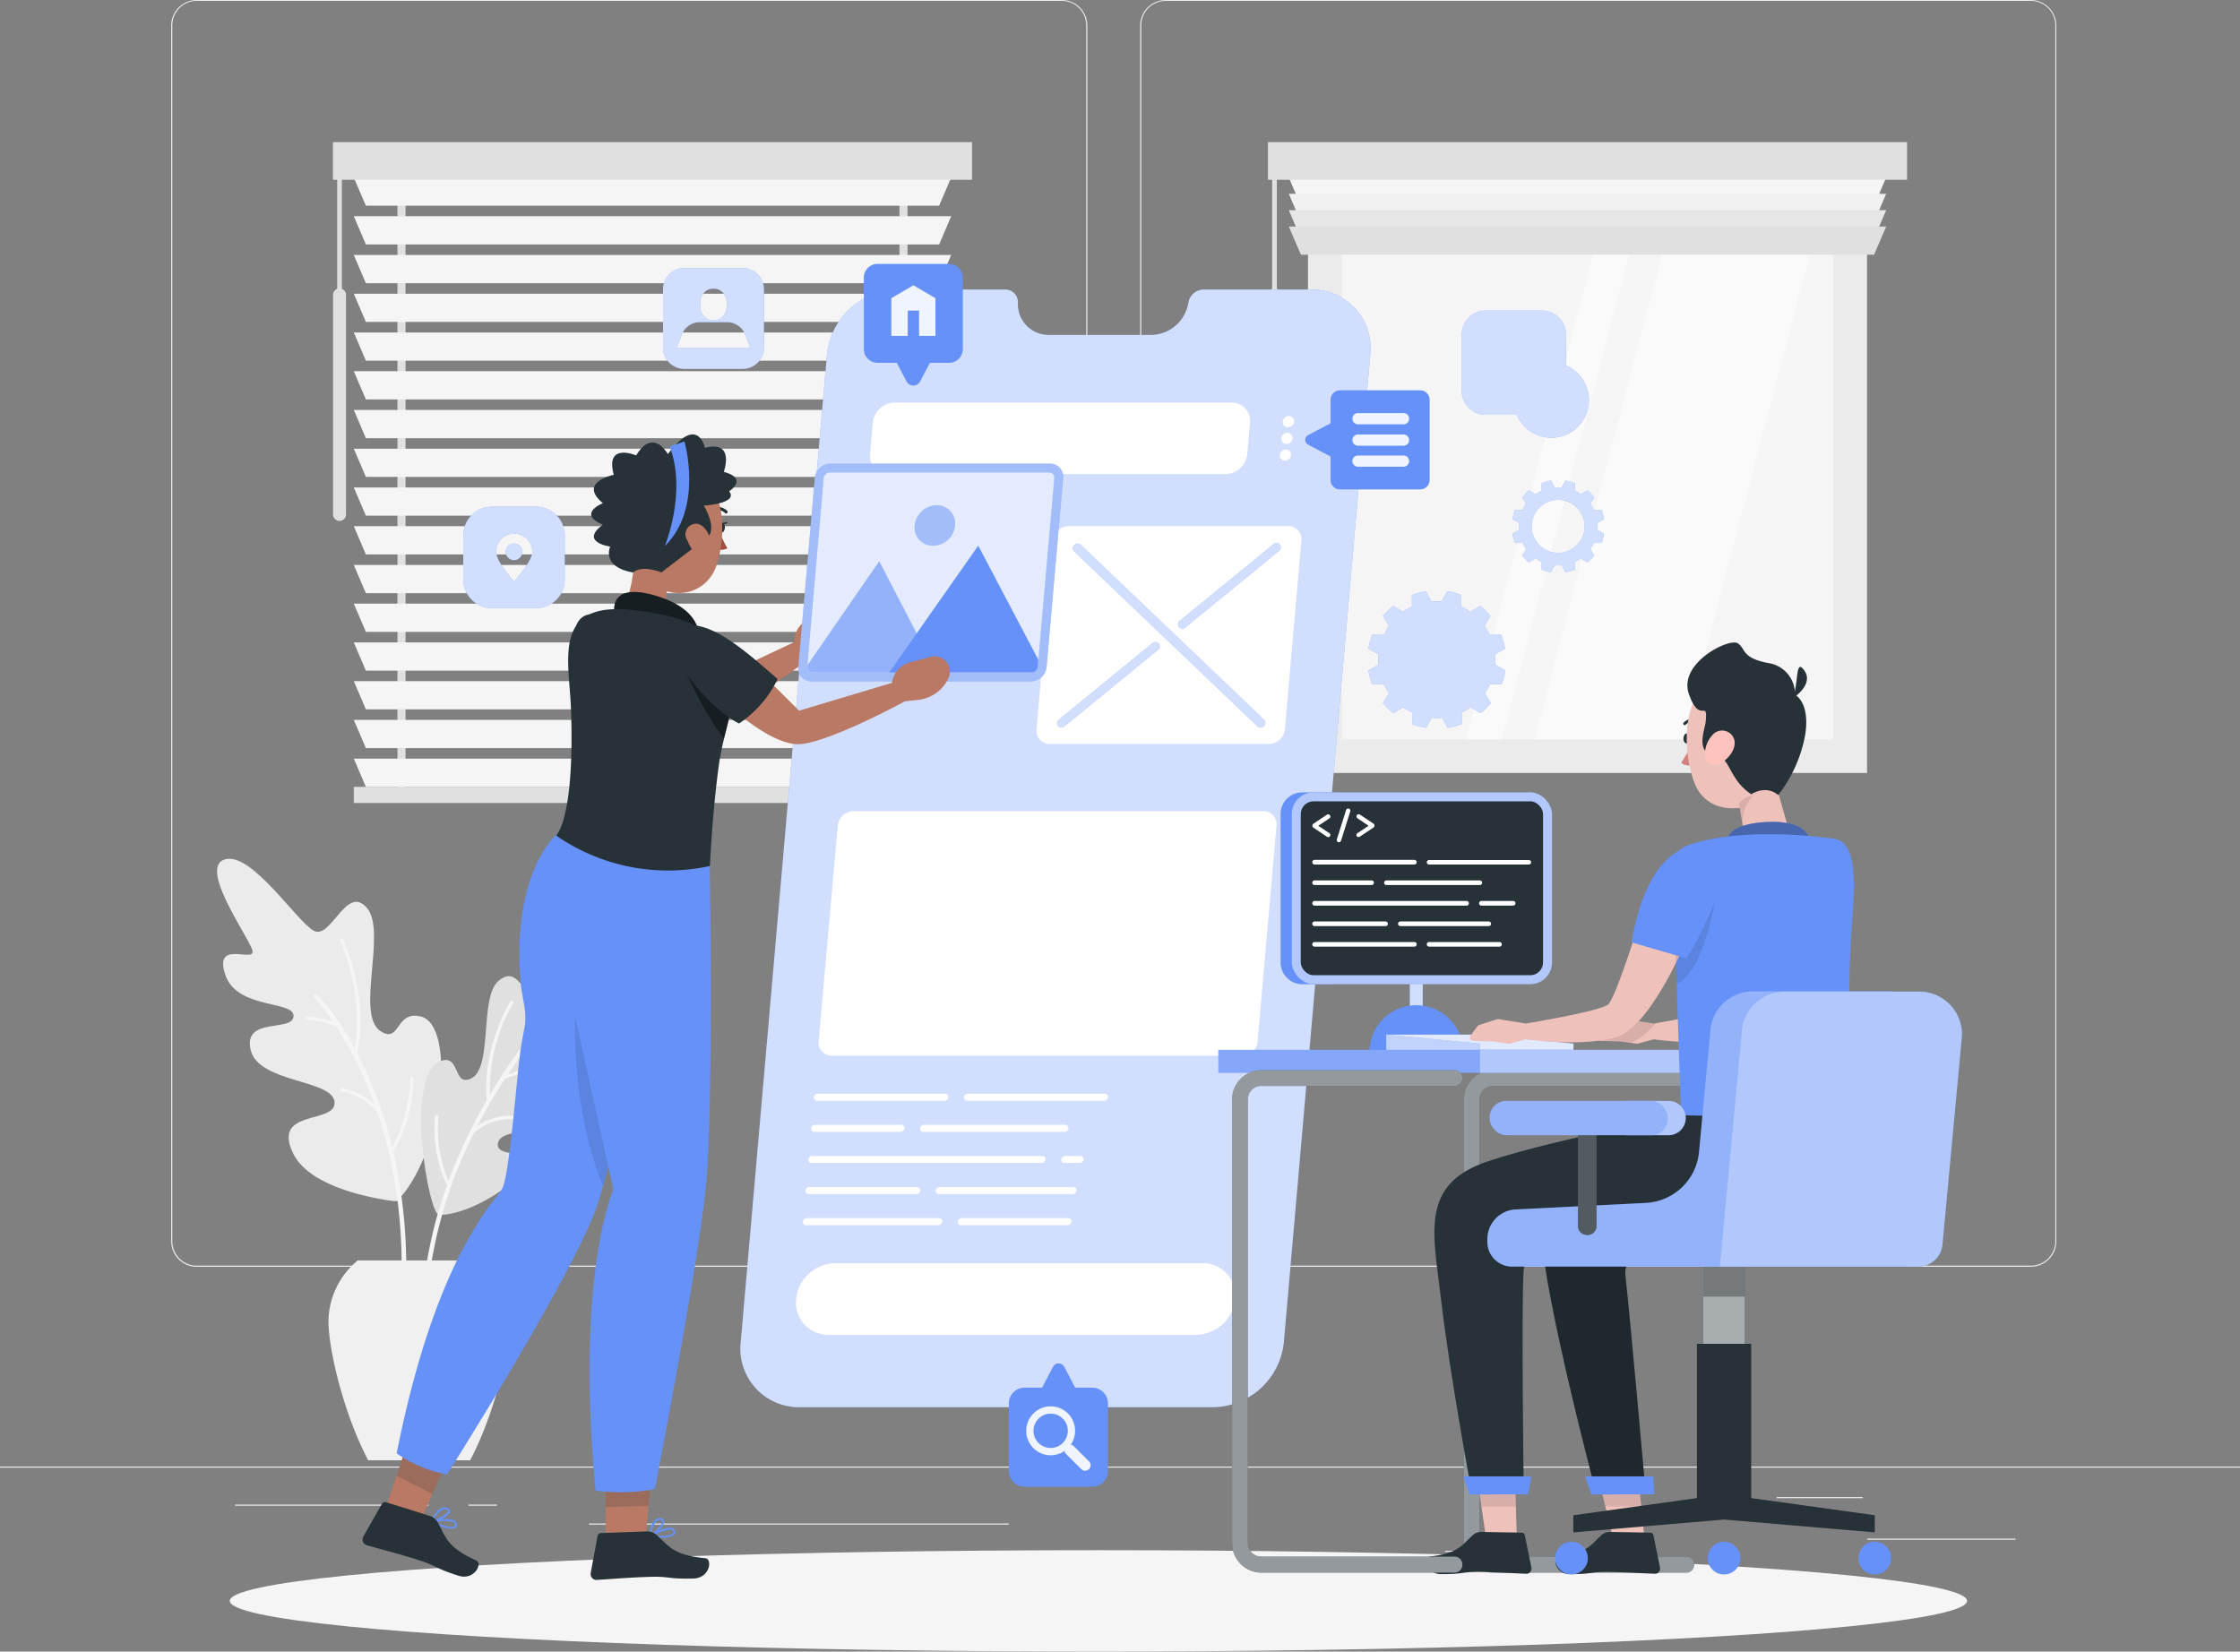 <svg xmlns="http://www.w3.org/2000/svg" width="500" height="368.71" viewBox="0 0 500 368.71">
  <rect x="0" y="0" width="500" height="368.71" fill="#808080" stroke="none"/>
  <g id="App-development2" transform="translate(0 -55)">
    <g id="freepik--background-complete--inject-2">
      <rect id="Rectangle_331" data-name="Rectangle 331" width="33.12" height="0.25" transform="translate(416.78 398.49)" fill="#ebebeb"/>
      <rect id="Rectangle_332" data-name="Rectangle 332" width="8.69" height="0.25" transform="translate(322.53 401.21)" fill="#ebebeb"/>
      <rect id="Rectangle_333" data-name="Rectangle 333" width="19.19" height="0.25" transform="translate(396.59 389.21)" fill="#ebebeb"/>
      <rect id="Rectangle_334" data-name="Rectangle 334" width="43.19" height="0.25" transform="translate(52.46 390.89)" fill="#ebebeb"/>
      <rect id="Rectangle_335" data-name="Rectangle 335" width="6.33" height="0.25" transform="translate(104.56 390.89)" fill="#ebebeb"/>
      <rect id="Rectangle_336" data-name="Rectangle 336" width="93.68" height="0.25" transform="translate(131.47 395.11)" fill="#ebebeb"/>
      <path id="Path_3137" data-name="Path 3137" d="M237,337.8H43.92a5.71,5.71,0,0,1-5.71-5.71V60.66A5.71,5.71,0,0,1,43.92,55H237a5.71,5.71,0,0,1,5.71,5.71V332.09A5.71,5.71,0,0,1,237,337.8ZM43.92,55.2a5.47,5.47,0,0,0-5.46,5.46V332.09a5.47,5.47,0,0,0,5.46,5.46H237a5.47,5.47,0,0,0,5.46-5.46V60.66A5.47,5.47,0,0,0,237,55.2Z" fill="#ebebeb"/>
      <path id="Path_3138" data-name="Path 3138" d="M453.31,337.8H260.21a5.72,5.72,0,0,1-5.71-5.71V60.66A5.72,5.72,0,0,1,260.21,55h193.1A5.71,5.71,0,0,1,459,60.66V332.09A5.71,5.71,0,0,1,453.31,337.8ZM260.21,55.2a5.47,5.47,0,0,0-5.46,5.46V332.09a5.47,5.47,0,0,0,5.46,5.46h193.1a5.47,5.47,0,0,0,5.46-5.46V60.66a5.47,5.47,0,0,0-5.46-5.46Z" fill="#ebebeb"/>
      <rect id="Rectangle_337" data-name="Rectangle 337" width="500" height="0.25" transform="translate(0 382.4)" fill="#ebebeb"/>
      <rect id="Rectangle_338" data-name="Rectangle 338" width="124.79" height="132.89" transform="translate(291.96 94.67)" fill="#ebebeb"/>
      <rect id="Rectangle_339" data-name="Rectangle 339" width="109.79" height="117.89" transform="translate(299.46 102.17)" fill="#f5f5f5"/>
      <path id="Path_3139" data-name="Path 3139" d="M342.55,220.06h33l30.98-117.89h-33Z" fill="#fafafa"/>
      <path id="Path_3140" data-name="Path 3140" d="M358.2,102.17,327.22,220.06h8L366.2,102.17Z" fill="#fafafa"/>
      <path id="Path_3141" data-name="Path 3141" d="M418.32,100.92H290.38l-2.7-6.3H421.02Z" fill="#f5f5f5"/>
      <path id="Path_3142" data-name="Path 3142" d="M418.32,104.57H290.38l-2.7-6.3H421.02Z" fill="#f0f0f0"/>
      <path id="Path_3143" data-name="Path 3143" d="M418.32,108.22H290.38l-2.7-6.3H421.02Z" fill="#e6e6e6"/>
      <path id="Path_3144" data-name="Path 3144" d="M418.32,111.87H290.38l-2.7-6.3H421.02Z" fill="#e0e0e0"/>
      <rect id="Rectangle_340" data-name="Rectangle 340" width="142.65" height="8.4" transform="translate(283.03 86.73)" fill="#e0e0e0"/>
      <path id="Path_3145" data-name="Path 3145" d="M284.49,171.29h0a1.45,1.45,0,0,1-1.45-1.45v-49a1.45,1.45,0,0,1,1.45-1.45h0a1.45,1.45,0,0,1,1.45,1.45v49A1.45,1.45,0,0,1,284.49,171.29Z" fill="#e0e0e0"/>
      <rect id="Rectangle_341" data-name="Rectangle 341" width="1.05" height="29.1" transform="translate(283.96 93.45)" fill="#e0e0e0"/>
      <rect id="Rectangle_342" data-name="Rectangle 342" width="1.8" height="140.37" transform="translate(88.72 92.1)" fill="#e0e0e0"/>
      <rect id="Rectangle_343" data-name="Rectangle 343" width="1.8" height="140.37" transform="translate(200.77 92.1)" fill="#e0e0e0"/>
      <path id="Path_3146" data-name="Path 3146" d="M209.63,100.92H81.67l-2.7-6.3H212.32Z" fill="#f5f5f5"/>
      <path id="Path_3147" data-name="Path 3147" d="M209.63,109.57H81.67l-2.7-6.3H212.32Z" fill="#f5f5f5"/>
      <path id="Path_3148" data-name="Path 3148" d="M209.63,118.22H81.67l-2.7-6.3H212.32Z" fill="#f5f5f5"/>
      <path id="Path_3149" data-name="Path 3149" d="M209.63,126.87H81.67l-2.7-6.3H212.32Z" fill="#f5f5f5"/>
      <path id="Path_3150" data-name="Path 3150" d="M209.63,135.52H81.67l-2.7-6.3H212.32Z" fill="#f5f5f5"/>
      <path id="Path_3151" data-name="Path 3151" d="M209.63,144.17H81.67l-2.7-6.3H212.32Z" fill="#f5f5f5"/>
      <path id="Path_3152" data-name="Path 3152" d="M209.63,152.82H81.67l-2.7-6.3H212.32Z" fill="#f5f5f5"/>
      <path id="Path_3153" data-name="Path 3153" d="M209.63,161.47H81.67l-2.7-6.3H212.32Z" fill="#f5f5f5"/>
      <path id="Path_3154" data-name="Path 3154" d="M209.63,170.12H81.67l-2.7-6.3H212.32Z" fill="#f5f5f5"/>
      <path id="Path_3155" data-name="Path 3155" d="M209.63,178.77H81.67l-2.7-6.3H212.32Z" fill="#f5f5f5"/>
      <path id="Path_3156" data-name="Path 3156" d="M209.63,187.42H81.67l-2.7-6.3H212.32Z" fill="#f5f5f5"/>
      <path id="Path_3157" data-name="Path 3157" d="M209.63,196.06H81.67l-2.7-6.3H212.32Z" fill="#f5f5f5"/>
      <path id="Path_3158" data-name="Path 3158" d="M209.63,204.72H81.67l-2.7-6.31H212.32Z" fill="#f5f5f5"/>
      <path id="Path_3159" data-name="Path 3159" d="M209.63,213.36H81.67l-2.7-6.3H212.32Z" fill="#f5f5f5"/>
      <path id="Path_3160" data-name="Path 3160" d="M209.63,222.01H81.67l-2.7-6.3H212.32Z" fill="#f5f5f5"/>
      <path id="Path_3161" data-name="Path 3161" d="M209.63,230.66H81.67l-2.7-6.3H212.32Z" fill="#f5f5f5"/>
      <rect id="Rectangle_344" data-name="Rectangle 344" width="133.35" height="3.6" transform="translate(78.97 230.66)" fill="#e0e0e0"/>
      <rect id="Rectangle_345" data-name="Rectangle 345" width="142.65" height="8.4" transform="translate(74.32 86.73)" fill="#e0e0e0"/>
      <path id="Path_3162" data-name="Path 3162" d="M75.79,171.29h0a1.45,1.45,0,0,1-1.45-1.45v-49a1.45,1.45,0,0,1,1.45-1.45h0a1.45,1.45,0,0,1,1.45,1.45v49A1.45,1.45,0,0,1,75.79,171.29Z" fill="#e0e0e0"/>
      <rect id="Rectangle_346" data-name="Rectangle 346" width="1.05" height="29.1" transform="translate(75.26 93.45)" fill="#e0e0e0"/>
      <path id="Path_3163" data-name="Path 3163" d="M89.32,322.38c-.12.13.55,1.07-2.19.66-6.75-1-18.5-3.75-21.77-10.69-4.67-9.91,9.81-6.29,9.31-11.36s-17-4.19-18.73-11.62,9.43-3.89,9.58-7.51-12.73-1.38-15.29-9.4,7.18-2.11,6.06-5.45-12-18.41-6.09-20.16S66.12,260.57,70,262.76s7.28-10.44,11.88-5.1-2.7,24,3.16,27.61c4.37,2.7,3.14-4.73,8.9-3.34C101.73,283.81,99.1,311.44,89.32,322.38Z" fill="#ebebeb"/>
      <path id="Path_3164" data-name="Path 3164" d="M68.49,281.9a23.391,23.391,0,0,1,5.83,1.19,45.59,45.59,0,0,0-4.15-5.33.5.5,0,0,1,.71-.7,58.8,58.8,0,0,1,8.31,12.06c2.13-12.79-3.23-24-3.29-24.08a.38.38,0,0,1,.68-.33c.06.12,5.77,12.05,3.18,25.47.69,1.31,1.39,2.72,2.07,4.23a94.8,94.8,0,0,1,5.71,16.72,34.44,34.44,0,0,0,4-15.27.37.37,0,0,1,.38-.36.38.38,0,0,1,.37.39,34.57,34.57,0,0,1-4.47,16.29,116.42,116.42,0,0,1,2.53,34.45.5.5,0,0,1-.53.47h-.06a.49.49,0,0,1-.4-.53c1.23-18-1.45-32.41-5.17-43.35a13.74,13.74,0,0,0-8-4.55.39.39,0,0,1-.31-.43.37.37,0,0,1,.42-.32,14.19,14.19,0,0,1,7.28,3.62,83.6,83.6,0,0,0-8.52-17.33,20.77,20.77,0,0,0-6.63-1.56.38.38,0,0,1-.35-.4.37.37,0,0,1,.41-.35Z" fill="#f5f5f5"/>
      <path id="Path_3165" data-name="Path 3165" d="M98,326.21c5.61.1,15.19-5.11,19-10.17s-6.92-2-5.82-6,14.34-1.05,16.78-6.84-7.1-4.45-6.72-7.41,10.27-2.35,13.44-8.5-5.52-2.7-4.16-5.25,12.27-13.27,7.71-15.5-14.79,8.93-18.21,10.18-4.23-6.47-8.69-2.78-1.12,19.81-6.36,21.94c-3.91,1.59-2.25-5.8-6.75-3.93C90.26,295.22,95.69,326.16,98,326.21Z" fill="#e0e0e0"/>
      <g id="Group_2869" data-name="Group 2869" opacity="0.3">
        <path id="Path_3166" data-name="Path 3166" d="M98,326.21c5.61.1,15.19-5.11,19-10.17s-6.92-2-5.82-6,14.34-1.05,16.78-6.84-7.1-4.45-6.72-7.41,10.27-2.35,13.44-8.5-5.52-2.7-4.16-5.25,12.27-13.27,7.71-15.5-14.79,8.93-18.21,10.18-4.23-6.47-8.69-2.78-1.12,19.81-6.36,21.94c-3.91,1.59-2.25-5.8-6.75-3.93C90.26,295.22,95.69,326.16,98,326.21Z" fill="#e0e0e0"/>
      </g>
      <path id="Path_3167" data-name="Path 3167" d="M99.82,319.48a.38.38,0,0,1-.2-.17,29.47,29.47,0,0,1-2.52-15,.38.38,0,1,1,.75.06,30,30,0,0,0,2.27,14.28,115.292,115.292,0,0,1,8.54-18.06c-1-12,5.18-21.9,5.24-22a.373.373,0,1,1,.63.4,39,39,0,0,0-5.19,20.44,104.789,104.789,0,0,1,14.34-19.17.5.5,0,1,1,.7.71,97.48,97.48,0,0,0-10.95,13.84,29.619,29.619,0,0,1,10.57-1.9.38.38,0,0,1,.36.39.37.37,0,0,1-.37.36h0a28.81,28.81,0,0,0-11.31,2.21,120,120,0,0,0-6.1,10.49,12.67,12.67,0,0,1,10.46-1.84.38.38,0,0,1,.27.46.37.37,0,0,1-.46.26,12.1,12.1,0,0,0-11.06,2.68A101.71,101.71,0,0,0,95,349a.5.5,0,0,1-.5.48h0A.5.5,0,0,1,94,349a98.681,98.681,0,0,1,5.82-29.52Z" fill="#f5f5f5"/>
      <path id="Path_3168" data-name="Path 3168" d="M82.19,381c-5.35-10.06-8.87-24.6-8.87-31a17.8,17.8,0,0,1,6.54-13.61h27.41A17.8,17.8,0,0,1,113.81,350c0,6.38-3.52,20.92-8.87,31Z" fill="#f0f0f0"/>
    </g>
    <g id="freepik--Shadow--inject-2">
      <ellipse id="freepik--path--inject-2" cx="193.89" cy="11.32" rx="193.89" ry="11.32" transform="translate(51.29 401.07)" fill="#f5f5f5"/>
    </g>
    <g id="freepik--Screen--inject-2">
      <path id="Path_3169" data-name="Path 3169" d="M292.65,119.64h-24a3.5,3.5,0,0,0-3.34,2.73l-.16.75a8.5,8.5,0,0,1-8.14,6.65h-22.8a6.85,6.85,0,0,1-7-6.65v-.75a2.8,2.8,0,0,0-2.86-2.73h-24a16.12,16.12,0,0,0-15.75,14.48L165.34,354.66a13.06,13.06,0,0,0,13.21,14.49h92.27a16.13,16.13,0,0,0,15.75-14.49l19.3-220.54a13.06,13.06,0,0,0-13.22-14.48Z" fill="#6591f8"/>
      <path id="Path_3170" data-name="Path 3170" d="M292.65,119.64h-24a3.5,3.5,0,0,0-3.34,2.73l-.16.75a8.5,8.5,0,0,1-8.14,6.65h-22.8a6.85,6.85,0,0,1-7-6.65v-.75a2.8,2.8,0,0,0-2.86-2.73h-24a16.12,16.12,0,0,0-15.75,14.48L165.34,354.66a13.06,13.06,0,0,0,13.21,14.49h92.27a16.13,16.13,0,0,0,15.75-14.49l19.3-220.54a13.06,13.06,0,0,0-13.22-14.48Z" fill="#fff" opacity="0.7"/>
      <path id="Path_3171" data-name="Path 3171" d="M283.3,221.08h-49a2.91,2.91,0,0,1-2.94-3.22l3.69-42.19a3.58,3.58,0,0,1,3.5-3.22h49a2.9,2.9,0,0,1,2.94,3.22l-3.69,42.19A3.59,3.59,0,0,1,283.3,221.08Z" fill="#fff"/>
      <path id="Path_3172" data-name="Path 3172" d="M267,353H185a7.21,7.21,0,0,1-7.3-8h0a8.91,8.91,0,0,1,8.7-8h82a7.21,7.21,0,0,1,7.3,8h0A8.9,8.9,0,0,1,267,353Z" fill="#fff"/>
      <path id="Path_3173" data-name="Path 3173" d="M273.53,160.85H198.3a4,4,0,0,1-4.09-4.49l.61-7a5,5,0,0,1,4.88-4.48h75.23a4.05,4.05,0,0,1,4.1,4.48l-.62,7A5,5,0,0,1,273.53,160.85Z" fill="#fff"/>
      <path id="Path_3174" data-name="Path 3174" d="M288.83,149.12a1.39,1.39,0,0,1-1.36,1.25,1.13,1.13,0,0,1-1.14-1.25,1.38,1.38,0,0,1,1.36-1.24,1.12,1.12,0,0,1,1.14,1.24Z" fill="#fff"/>
      <path id="Path_3175" data-name="Path 3175" d="M288.5,152.86a1.38,1.38,0,0,1-1.35,1.25,1.13,1.13,0,0,1-1.14-1.25,1.38,1.38,0,0,1,1.35-1.25,1.13,1.13,0,0,1,1.14,1.25Z" fill="#fff"/>
      <path id="Path_3176" data-name="Path 3176" d="M288.18,156.59a1.39,1.39,0,0,1-1.36,1.25,1.13,1.13,0,0,1-1.14-1.25,1.39,1.39,0,0,1,1.36-1.25,1.13,1.13,0,0,1,1.14,1.25Z" fill="#fff"/>
      <path id="Path_3177" data-name="Path 3177" d="M277.21,290.68H185.68a2.9,2.9,0,0,1-2.94-3.22L187,239.31a3.58,3.58,0,0,1,3.5-3.22H282a2.9,2.9,0,0,1,2.93,3.22l-4.21,48.15A3.58,3.58,0,0,1,277.21,290.68Z" fill="#fff"/>
      <path id="Path_3178" data-name="Path 3178" d="M210.86,300.74h-28.5a.7.7,0,0,1-.71-.78h0a.87.87,0,0,1,.85-.79H211a.7.7,0,0,1,.71.79h0A.87.87,0,0,1,210.86,300.74Z" fill="#fff"/>
      <path id="Path_3179" data-name="Path 3179" d="M246.48,300.74H215.89a.7.7,0,0,1-.72-.78h0a.87.87,0,0,1,.85-.79h30.6a.7.7,0,0,1,.71.79h0A.87.87,0,0,1,246.48,300.74Z" fill="#fff"/>
      <path id="Path_3180" data-name="Path 3180" d="M201,307.69H181.76a.71.71,0,0,1-.72-.79h0a.88.88,0,0,1,.85-.79h19.28a.72.72,0,0,1,.72.79h0a.88.88,0,0,1-.89.79Z" fill="#fff"/>
      <path id="Path_3181" data-name="Path 3181" d="M237.64,307.69H206.06a.71.71,0,0,1-.72-.79h0a.88.88,0,0,1,.86-.79h31.57a.71.71,0,0,1,.72.79h0a.87.87,0,0,1-.85.79Z" fill="#fff"/>
      <path id="Path_3182" data-name="Path 3182" d="M232.54,314.63H181.15a.7.7,0,0,1-.72-.78h0a.88.88,0,0,1,.86-.79h51.39a.72.72,0,0,1,.72.79h0a.88.88,0,0,1-.86.78Z" fill="#fff"/>
      <path id="Path_3183" data-name="Path 3183" d="M241,314.63h-3.39a.7.7,0,0,1-.72-.78h0a.87.87,0,0,1,.85-.79h3.4a.7.7,0,0,1,.71.79h0a.87.87,0,0,1-.85.78Z" fill="#fff"/>
      <path id="Path_3184" data-name="Path 3184" d="M204.53,321.58h-24a.72.72,0,0,1-.72-.79h0a.88.88,0,0,1,.86-.79h24a.71.71,0,0,1,.72.79h0a.88.88,0,0,1-.86.79Z" fill="#fff"/>
      <path id="Path_3185" data-name="Path 3185" d="M239.44,321.58H209.56a.72.72,0,0,1-.72-.79h0a.88.88,0,0,1,.86-.79h29.87a.71.71,0,0,1,.72.79h0a.88.88,0,0,1-.85.79Z" fill="#fff"/>
      <path id="Path_3186" data-name="Path 3186" d="M209.48,328.52H179.93a.7.7,0,0,1-.71-.79h0a.87.87,0,0,1,.85-.78h29.54a.7.7,0,0,1,.72.78h0A.87.87,0,0,1,209.48,328.52Z" fill="#fff"/>
      <path id="Path_3187" data-name="Path 3187" d="M238.3,328.52H214.5a.7.7,0,0,1-.71-.79h0a.87.87,0,0,1,.85-.78h23.8a.7.7,0,0,1,.72.78h0a.88.88,0,0,1-.86.79Z" fill="#fff"/>
      <path id="Path_3188" data-name="Path 3188" d="M282.14,217.08a1,1,0,0,1-1.42.09l-40.93-39.06a1,1,0,0,1,0-1.41h0a1,1,0,0,1,1.42-.09l40.93,39.06A1,1,0,0,1,282.14,217.08Z" fill="#6591f8"/>
      <path id="Path_3189" data-name="Path 3189" d="M236.17,217.07h0a1,1,0,0,1,.21-1.42l20.88-17.07a1,1,0,0,1,1.4.09h0a1,1,0,0,1-.21,1.41l-20.88,17.08a1,1,0,0,1-1.4-.09Z" fill="#6591f8"/>
      <path id="Path_3190" data-name="Path 3190" d="M263.15,195h0a1,1,0,0,1,.21-1.41l20.92-17.1a1,1,0,0,1,1.4.09h0a1,1,0,0,1-.21,1.41l-20.92,17.1a1,1,0,0,1-1.4-.09Z" fill="#6591f8"/>
      <g id="Group_2870" data-name="Group 2870" opacity="0.7">
        <path id="Path_3191" data-name="Path 3191" d="M282.14,217.08a1,1,0,0,1-1.42.09l-40.93-39.06a1,1,0,0,1,0-1.41h0a1,1,0,0,1,1.42-.09l40.93,39.06A1,1,0,0,1,282.14,217.08Z" fill="#fff"/>
      </g>
      <g id="Group_2871" data-name="Group 2871" opacity="0.7">
        <path id="Path_3192" data-name="Path 3192" d="M236.17,217.07h0a1,1,0,0,1,.21-1.42l20.88-17.07a1,1,0,0,1,1.4.09h0a1,1,0,0,1-.21,1.41l-20.88,17.08a1,1,0,0,1-1.4-.09Z" fill="#fff"/>
      </g>
      <g id="Group_2872" data-name="Group 2872" opacity="0.7">
        <path id="Path_3193" data-name="Path 3193" d="M263.15,195h0a1,1,0,0,1,.21-1.41l20.92-17.1a1,1,0,0,1,1.4.09h0a1,1,0,0,1-.21,1.41l-20.92,17.1a1,1,0,0,1-1.4-.09Z" fill="#fff"/>
      </g>
    </g>
    <g id="freepik--Icons--inject-2">
      <path id="Path_3194" data-name="Path 3194" d="M165.74,114.84h-13A4.76,4.76,0,0,0,148,119.6v13a4.76,4.76,0,0,0,4.76,4.76h13a4.76,4.76,0,0,0,4.76-4.76v-13a4.76,4.76,0,0,0-4.78-4.76Zm-6.47,4.6c1.95,0,3,1.59,3,3.54s-1.05,3.54-3,3.54-3-1.58-3-3.54,1.04-3.54,3-3.54Zm7.81,13.27H151.45a.48.48,0,0,1-.34-.14l1-2.73a4.46,4.46,0,0,1,4.19-2.94h5.91a4.47,4.47,0,0,1,4.2,2.94l1,2.73a.46.46,0,0,1-.33.14Z" fill="#6591f8"/>
      <path id="Path_3195" data-name="Path 3195" d="M165.74,114.84h-13A4.76,4.76,0,0,0,148,119.6v13a4.76,4.76,0,0,0,4.76,4.76h13a4.76,4.76,0,0,0,4.76-4.76v-13a4.76,4.76,0,0,0-4.78-4.76Zm-6.47,4.6c1.95,0,3,1.59,3,3.54s-1.05,3.54-3,3.54-3-1.58-3-3.54,1.04-3.54,3-3.54Zm7.81,13.27H151.45a.48.48,0,0,1-.34-.14l1-2.73a4.46,4.46,0,0,1,4.19-2.94h5.91a4.47,4.47,0,0,1,4.2,2.94l1,2.73a.46.46,0,0,1-.33.14Z" fill="#fff" opacity="0.7"/>
      <path id="Path_3196" data-name="Path 3196" d="M119.66,168.12h-9.84a6.4,6.4,0,0,0-6.41,6.4v9.84a6.41,6.41,0,0,0,6.41,6.41h9.84a6.4,6.4,0,0,0,6.4-6.41v-9.84a6.39,6.39,0,0,0-6.4-6.4Zm-4.92,16.69s-4-4.39-4-6.63a4.045,4.045,0,0,1,8.09,0c-.05,2.24-4.09,6.63-4.09,6.63Z" fill="#6591f8"/>
      <path id="Path_3197" data-name="Path 3197" d="M114.74,176.34a1.85,1.85,0,1,0,1.84,1.84A1.85,1.85,0,0,0,114.74,176.34Z" fill="#6591f8"/>
      <g id="Group_2873" data-name="Group 2873" opacity="0.7">
        <path id="Path_3198" data-name="Path 3198" d="M119.66,168.12h-9.84a6.4,6.4,0,0,0-6.41,6.4v9.84a6.41,6.41,0,0,0,6.41,6.41h9.84a6.4,6.4,0,0,0,6.4-6.41v-9.84a6.39,6.39,0,0,0-6.4-6.4Zm-4.92,16.69s-4-4.39-4-6.63a4.045,4.045,0,0,1,8.09,0c-.05,2.24-4.09,6.63-4.09,6.63Z" fill="#fff"/>
        <path id="Path_3199" data-name="Path 3199" d="M114.74,176.34a1.85,1.85,0,1,0,1.84,1.84A1.85,1.85,0,0,0,114.74,176.34Z" fill="#fff"/>
      </g>
      <path id="Path_3200" data-name="Path 3200" d="M335.7,140.23l6.59-4.26-6.59-4.27Z" fill="#6591f8"/>
      <path id="Path_3201" data-name="Path 3201" d="M344.19,124.34H331.63a5.35,5.35,0,0,0-5.35,5.35v12.56a5.36,5.36,0,0,0,5.35,5.35h12.56a5.35,5.35,0,0,0,5.35-5.35V129.69a5.34,5.34,0,0,0-5.35-5.35Zm-6.28,20a8.381,8.381,0,1,0,0-.01Z" fill="#6591f8"/>
      <g id="Group_2874" data-name="Group 2874" opacity="0.7">
        <path id="Path_3202" data-name="Path 3202" d="M335.7,140.23l6.59-4.26-6.59-4.27Z" fill="#fff"/>
        <path id="Path_3203" data-name="Path 3203" d="M344.19,124.34H331.63a5.35,5.35,0,0,0-5.35,5.35v12.56a5.36,5.36,0,0,0,5.35,5.35h12.56a5.35,5.35,0,0,0,5.35-5.35V129.69a5.34,5.34,0,0,0-5.35-5.35Zm-6.28,20a8.381,8.381,0,1,0,0-.01Z" fill="#fff"/>
      </g>
    </g>
    <g id="freepik--Gears--inject-2">
      <path id="Path_3204" data-name="Path 3204" d="M356.52,172.51v-.77l1.51-.84a9.918,9.918,0,0,0-.56-2.09h-1.72a8.523,8.523,0,0,0-.78-1.34l.89-1.47a10.611,10.611,0,0,0-1.53-1.54l-1.48.89a8.841,8.841,0,0,0-1.33-.77v-1.73a10.891,10.891,0,0,0-2.09-.56l-.84,1.51h-1.54l-.84-1.51a11.29,11.29,0,0,0-2.09.56v1.73a8.368,8.368,0,0,0-1.33.77l-1.48-.89a10.19,10.19,0,0,0-1.54,1.54l.89,1.47a9.322,9.322,0,0,0-.77,1.34h-1.72a10.582,10.582,0,0,0-.57,2.09l1.51.84v1.54l-1.51.84a10.4,10.4,0,0,0,.57,2.09h1.72a9.321,9.321,0,0,0,.77,1.34l-.89,1.48a10.608,10.608,0,0,0,1.54,1.53l1.48-.89a7.671,7.671,0,0,0,1.33.77v1.73a10.558,10.558,0,0,0,2.09.56l.84-1.51h1.54l.84,1.51a10.2,10.2,0,0,0,2.09-.56v-1.73a8.057,8.057,0,0,0,1.33-.77l1.48.89a11.061,11.061,0,0,0,1.53-1.53l-.89-1.48a8.523,8.523,0,0,0,.78-1.34h1.72a9.763,9.763,0,0,0,.56-2.09l-1.51-.84C356.5,173,356.52,172.77,356.52,172.51Zm-8.72,5.92a5.92,5.92,0,1,1,5.92-5.92,5.92,5.92,0,0,1-5.92,5.92Z" fill="#6591f8"/>
      <path id="Path_3205" data-name="Path 3205" d="M356.52,172.51v-.77l1.51-.84a9.918,9.918,0,0,0-.56-2.09h-1.72a8.523,8.523,0,0,0-.78-1.34l.89-1.47a10.611,10.611,0,0,0-1.53-1.54l-1.48.89a8.841,8.841,0,0,0-1.33-.77v-1.73a10.891,10.891,0,0,0-2.09-.56l-.84,1.51h-1.54l-.84-1.51a11.29,11.29,0,0,0-2.09.56v1.73a8.368,8.368,0,0,0-1.33.77l-1.48-.89a10.19,10.19,0,0,0-1.54,1.54l.89,1.47a9.322,9.322,0,0,0-.77,1.34h-1.72a10.582,10.582,0,0,0-.57,2.09l1.51.84v1.54l-1.51.84a10.4,10.4,0,0,0,.57,2.09h1.72a9.321,9.321,0,0,0,.77,1.34l-.89,1.48a10.608,10.608,0,0,0,1.54,1.53l1.48-.89a7.671,7.671,0,0,0,1.33.77v1.73a10.558,10.558,0,0,0,2.09.56l.84-1.51h1.54l.84,1.51a10.2,10.2,0,0,0,2.09-.56v-1.73a8.057,8.057,0,0,0,1.33-.77l1.48.89a11.061,11.061,0,0,0,1.53-1.53l-.89-1.48a8.523,8.523,0,0,0,.78-1.34h1.72a9.763,9.763,0,0,0,.56-2.09l-1.51-.84C356.5,173,356.52,172.77,356.52,172.51Zm-8.72,5.92a5.92,5.92,0,1,1,5.92-5.92,5.92,5.92,0,0,1-5.92,5.92Z" fill="#fff" opacity="0.7"/>
      <path id="Path_3206" data-name="Path 3206" d="M333.73,202.24a8.777,8.777,0,0,0-.05-1.15l2.26-1.25a15.621,15.621,0,0,0-.84-3.14l-2.58.05a12.849,12.849,0,0,0-1.16-2l1.33-2.21a15.488,15.488,0,0,0-2.29-2.29l-2.21,1.32a13.65,13.65,0,0,0-2-1.15v-2.58a15.35,15.35,0,0,0-3.13-.84l-1.25,2.26h-2.3L318.29,187a15.7,15.7,0,0,0-3.13.84v2.58a13.54,13.54,0,0,0-2,1.15L311,190.25a15.558,15.558,0,0,0-2.3,2.29l1.33,2.21a12.8,12.8,0,0,0-1.15,2l-2.58-.05a15,15,0,0,0-.84,3.14l2.26,1.25a11.051,11.051,0,0,0,0,2.3l-2.26,1.26a15.049,15.049,0,0,0,.84,3.13l2.58-.05a12.363,12.363,0,0,0,1.15,2l-1.33,2.21a15.559,15.559,0,0,0,2.3,2.29l2.21-1.32a12.7,12.7,0,0,0,2,1.15v2.58a15.049,15.049,0,0,0,3.13.84l1.26-2.26a11.047,11.047,0,0,0,2.3,0l1.25,2.26a14.731,14.731,0,0,0,3.13-.84v-2.58a12.8,12.8,0,0,0,2-1.15l2.21,1.32a15.489,15.489,0,0,0,2.29-2.29l-1.33-2.21a12.412,12.412,0,0,0,1.16-2l2.58.05a15.7,15.7,0,0,0,.84-3.13l-2.26-1.26A7.372,7.372,0,0,1,333.73,202.24Zm-13,5.14a5.17,5.17,0,1,0-.03,0Z" fill="#6591f8"/>
      <path id="Path_3207" data-name="Path 3207" d="M333.73,202.24a8.777,8.777,0,0,0-.05-1.15l2.26-1.25a15.621,15.621,0,0,0-.84-3.14l-2.58.05a12.849,12.849,0,0,0-1.16-2l1.33-2.21a15.488,15.488,0,0,0-2.29-2.29l-2.21,1.32a13.65,13.65,0,0,0-2-1.15v-2.58a15.35,15.35,0,0,0-3.13-.84l-1.25,2.26h-2.3L318.29,187a15.7,15.7,0,0,0-3.13.84v2.58a13.54,13.54,0,0,0-2,1.15L311,190.25a15.558,15.558,0,0,0-2.3,2.29l1.33,2.21a12.8,12.8,0,0,0-1.15,2l-2.58-.05a15,15,0,0,0-.84,3.14l2.26,1.25a11.051,11.051,0,0,0,0,2.3l-2.26,1.26a15.049,15.049,0,0,0,.84,3.13l2.58-.05a12.363,12.363,0,0,0,1.15,2l-1.33,2.21a15.559,15.559,0,0,0,2.3,2.29l2.21-1.32a12.7,12.7,0,0,0,2,1.15v2.58a15.049,15.049,0,0,0,3.13.84l1.26-2.26a11.047,11.047,0,0,0,2.3,0l1.25,2.26a14.731,14.731,0,0,0,3.13-.84v-2.58a12.8,12.8,0,0,0,2-1.15l2.21,1.32a15.489,15.489,0,0,0,2.29-2.29l-1.33-2.21a12.412,12.412,0,0,0,1.16-2l2.58.05a15.7,15.7,0,0,0,.84-3.13l-2.26-1.26A7.372,7.372,0,0,1,333.73,202.24Zm-13,5.14a5.17,5.17,0,1,0-.03,0Z" fill="#fff" opacity="0.7"/>
    </g>
    <g id="freepik--speech-bubbles--inject-2">
      <path id="Path_3208" data-name="Path 3208" d="M297,144.26v5.24l-5,2.63a1.22,1.22,0,0,0,0,2.15l5,2.63v5.24a2.11,2.11,0,0,0,2.11,2.11H317a2.12,2.12,0,0,0,2.12-2.11V144.26a2.12,2.12,0,0,0-2.12-2.12H299.08a2.11,2.11,0,0,0-2.08,2.12Z" fill="#6591f8"/>
      <g id="Group_2875" data-name="Group 2875" opacity="0.9">
        <path id="Path_3209" data-name="Path 3209" d="M303.12,149.72h10.17a1.25,1.25,0,0,0,0-2.5H303.12a1.25,1.25,0,0,0,0,2.5Z" fill="#fff"/>
        <path id="Path_3210" data-name="Path 3210" d="M313.29,152H303.12a1.25,1.25,0,0,0,0,2.5h10.17a1.25,1.25,0,0,0,0-2.5Z" fill="#fff"/>
        <path id="Path_3211" data-name="Path 3211" d="M313.29,156.69H303.12a1.25,1.25,0,0,0,0,2.5h10.17a1.25,1.25,0,0,0,0-2.5Z" fill="#fff"/>
      </g>
      <path id="Path_3212" data-name="Path 3212" d="M195.9,136h4.27l2.2,4.17a1.7,1.7,0,0,0,3,0l2.2-4.17h4.27a3.08,3.08,0,0,0,3.08-3.09V117a3.08,3.08,0,0,0-3.08-3.08H195.9a3.07,3.07,0,0,0-3.08,3.08v16A3.08,3.08,0,0,0,195.9,136Z" fill="#6591f8"/>
      <path id="Path_3213" data-name="Path 3213" d="M203.88,118.69l-4.92,2.88v8.42h3.66v-5.65h2.53v5.65h3.66v-8.42Z" fill="#fff" opacity="0.9"/>
      <path id="Path_3214" data-name="Path 3214" d="M243.8,364.79H240l-2.45-4.66a1.42,1.42,0,0,0-2.5,0l-2.45,4.66h-3.9a3.51,3.51,0,0,0-3.51,3.51v15.1a3.51,3.51,0,0,0,3.51,3.51h15.1a3.51,3.51,0,0,0,3.51-3.51V368.3a3.51,3.51,0,0,0-3.51-3.51Z" fill="#6591f8"/>
      <path id="Path_3215" data-name="Path 3215" d="M238.39,370.56a5.46,5.46,0,1,0-.77,8.36,1.26,1.26,0,0,0,.33.66l3.4,3.39a1.223,1.223,0,1,0,1.73-1.73l-3.39-3.39a1.23,1.23,0,0,0-.67-.34,5.48,5.48,0,0,0-.63-6.95Zm-1.16,6.57a3.83,3.83,0,1,1,1.124-2.71,3.83,3.83,0,0,1-1.124,2.71Z" fill="#fff" opacity="0.9"/>
    </g>
    <g id="freepik--character-2--inject-2">
      <path id="Path_3216" data-name="Path 3216" d="M405.29,264.23s-8.15,20.2-16.13,22.38-20,.41-20,.41l-3.72,1-3.65-.54h-.13l-4.11-.1a.78.78,0,0,1-.7-1.23l1.47-2a1,1,0,0,1,.49-.35l3.92-1.26a1.081,1.081,0,0,1,.47,0l6,.95s16.65-2.73,18.35-4.27,6.71-17.69,6.71-17.69Z" fill="#eec1bb"/>
      <path id="Path_3217" data-name="Path 3217" d="M369.57,283.36l-.39.06-6-.95a1.08,1.08,0,0,0-.47,0l-3.92,1.26a1,1,0,0,0-.49.35l-1.47,2a.78.78,0,0,0,.7,1.23l4.11.1h.13l2.45.36a15.7,15.7,0,0,0,5.35-4.41Z" opacity="0.1"/>
      <path id="Path_3218" data-name="Path 3218" d="M410.21,244.22c-5.92-1.94-14.25,2.51-17.44,21.15L405.06,269S418.67,247,410.21,244.22Z" fill="#6591f8"/>
      <path id="Path_3219" data-name="Path 3219" d="M375.77,219.86c0,.62.33,1.11.73,1.11s.75-.53.72-1.13-.33-1.1-.73-1.09S375.77,219.25,375.77,219.86Z" fill="#263238"/>
      <path id="Path_3220" data-name="Path 3220" d="M378.19,220.47l-2.91,4.81s1,1.14,3.19.3Z" fill="#d4827d"/>
      <path id="Path_3221" data-name="Path 3221" d="M378.74,216a.31.31,0,0,1-.29.1,2.51,2.51,0,0,0-2.19.69.33.33,0,0,1-.45,0,.34.34,0,0,1,0-.46,3.11,3.11,0,0,1,2.76-.89.32.32,0,0,1,.28.36h0a.38.38,0,0,1-.11.2Z" fill="#263238"/>
      <path id="Path_3222" data-name="Path 3222" d="M399.3,215.5c.45,8.13.82,11.57-2.77,16.19-5.73,4.95-15.49,5.74-18.37-2.09-2.59-7-2.89-19.13,4.63-23.32a11.11,11.11,0,0,1,15.12,4.31,11.29,11.29,0,0,1,1.39,4.91Z" fill="#eec1bb"/>
      <path id="Path_3223" data-name="Path 3223" d="M387.97,233.29l2.06,12.05,10.04-2.32-3.51-12.3Z" fill="#eec1bb"/>
      <path id="Path_3224" data-name="Path 3224" d="M380.74,216.1c.51-5.28-1.31.82-3.75-6.15s9.09-12.63,10.93-11.33.79,3.29,6.89,4.42a6.93,6.93,0,0,1,5.84,7.05s3.51,1.62,2.26,9.16a30.9,30.9,0,0,1-6,13.25s-2.31-2.38-6-.19a11.85,11.85,0,0,1-3.57-3.64c-1.64-2.46-2.15-4.8-4.4-5C378.24,223.24,380.57,217.84,380.74,216.1Z" fill="#263238"/>
      <path id="Path_3225" data-name="Path 3225" d="M400,211s5-3.06,2.78-6.27S401.63,208.27,400,211Z" fill="#263238"/>
      <path id="Path_3226" data-name="Path 3226" d="M382.17,219.17a6.28,6.28,0,0,0-1.59,4.53c.14,2.2,2.3,2.59,4,1.39s3.31-3.54,2.33-5.47a2.83,2.83,0,0,0-4.74-.45Z" fill="#ffc3bd"/>
      <path id="Path_3227" data-name="Path 3227" d="M388.16,234.43l.82,4.78a9,9,0,0,1,2.26-6.53A4.05,4.05,0,0,0,388.16,234.43Z" opacity="0.1"/>
      <rect id="Rectangle_347" data-name="Rectangle 347" width="2.87" height="16.93" transform="translate(314.7 265.51)" fill="#6591f8"/>
      <rect id="Rectangle_348" data-name="Rectangle 348" width="2.87" height="16.93" transform="translate(314.7 265.51)" fill="#fff" opacity="0.7"/>
      <path id="Path_3228" data-name="Path 3228" d="M297.85,231.89H290.7a4.85,4.85,0,0,0-4.85,4.85v33.13a4.85,4.85,0,0,0,4.85,4.85h7.15Z" fill="#6591f8"/>
      <rect id="Rectangle_349" data-name="Rectangle 349" width="58.08" height="42.82" rx="4.85" transform="translate(288.35 231.89)" fill="#6591f8"/>
      <rect id="Rectangle_350" data-name="Rectangle 350" width="58.08" height="42.82" rx="4.85" transform="translate(288.35 231.89)" fill="#fff" opacity="0.5"/>
      <rect id="Rectangle_351" data-name="Rectangle 351" width="54.08" height="38.82" rx="2.85" transform="translate(290.35 233.89)" fill="#263238"/>
      <path id="Path_3229" data-name="Path 3229" d="M305.69,289.54a10.45,10.45,0,0,1,20.89,0Z" fill="#6591f8"/>
      <path id="Path_3230" data-name="Path 3230" d="M330.34,285.98H309.45v3.39h41.78v-1.39Z" fill="#6591f8"/>
      <path id="Path_3231" data-name="Path 3231" d="M330.34,285.98H309.45v3.39h41.78v-1.39Z" fill="#fff" opacity="0.8"/>
      <path id="Path_3232" data-name="Path 3232" d="M330.34,289.37H309.45v-3.39l20.89,2Z" fill="#6591f8"/>
      <path id="Path_3233" data-name="Path 3233" d="M330.34,289.37H309.45v-3.39l20.89,2Z" fill="#fff" opacity="0.6"/>
      <path id="Path_3234" data-name="Path 3234" d="M376.4,406.08H333.31a6.54,6.54,0,0,1-6.55-6.54V300.46a6.54,6.54,0,0,1,6.55-6.54H376.4a1.75,1.75,0,0,1,1.75,1.75h0a1.75,1.75,0,0,1-1.75,1.75H333.31a3,3,0,0,0-3.05,3V399.5a3,3,0,0,0,3.05,3H376.4a1.75,1.75,0,0,1,1.75,1.75h0a1.75,1.75,0,0,1-1.75,1.83Z" fill="#263238"/>
      <g id="Group_2876" data-name="Group 2876" opacity="0.5">
        <path id="Path_3235" data-name="Path 3235" d="M376.4,406.08H333.31a6.54,6.54,0,0,1-6.55-6.54V300.46a6.54,6.54,0,0,1,6.55-6.54H376.4a1.75,1.75,0,0,1,1.75,1.75h0a1.75,1.75,0,0,1-1.75,1.75H333.31a3,3,0,0,0-3.05,3V399.5a3,3,0,0,0,3.05,3H376.4a1.75,1.75,0,0,1,1.75,1.75h0a1.75,1.75,0,0,1-1.75,1.83Z" fill="#fff"/>
      </g>
      <rect id="Rectangle_352" data-name="Rectangle 352" width="61.19" height="5.13" transform="translate(271.95 289.37)" fill="#6591f8"/>
      <rect id="Rectangle_353" data-name="Rectangle 353" width="61.19" height="5.13" transform="translate(271.95 289.37)" fill="#fff" opacity="0.2"/>
      <rect id="Rectangle_354" data-name="Rectangle 354" width="52.19" height="5.13" transform="translate(330.34 289.37)" fill="#6591f8"/>
      <rect id="Rectangle_355" data-name="Rectangle 355" width="52.19" height="5.13" transform="translate(330.34 289.37)" fill="#fff" opacity="0.5"/>
      <path id="Path_3236" data-name="Path 3236" d="M364.23,369.73l2.89,29.22H360.2l-6.93-28.46Z" fill="#eec1bb"/>
      <path id="Path_3237" data-name="Path 3237" d="M359.55,397l8.83.15a.71.71,0,0,1,.68.57l1.48,7.21a1.19,1.19,0,0,1-.91,1.4h-.25c-3.19-.11-6-.33-10-.4-4.67-.08-3.5.5-9,.49-3.31,0-3.85-3.79-2.45-3.95,6.45-.7,7.15-2.63,9.67-4.89A2.86,2.86,0,0,1,359.55,397Z" fill="#263238"/>
      <path id="Path_3238" data-name="Path 3238" d="M366.37,391.32l-2.14-21.59-10.96.76,5.07,20.83Z" opacity="0.1"/>
      <path id="Path_3239" data-name="Path 3239" d="M411.61,302.36l-28.38,1S345,316.73,344,327c-1.1,10.58,11.74,59.19,11.74,59.19h11.41S364,350.52,362.8,339.6s39.79-7.31,46.91-16.62C416.22,314.44,411.61,302.36,411.61,302.36Z" fill="#263238"/>
      <path id="Path_3240" data-name="Path 3240" d="M411.61,302.36l-28.38,1S345,316.73,344,327c-1.1,10.58,11.74,59.19,11.74,59.19h11.41S364,350.52,362.8,339.6s39.79-7.31,46.91-16.62C416.22,314.44,411.61,302.36,411.61,302.36Z" opacity="0.2"/>
      <path id="Path_3241" data-name="Path 3241" d="M369.05,384.59l.25,4.03H355.2l-1.38-4.03Z" fill="#6591f8"/>
      <path id="Path_3242" data-name="Path 3242" d="M337.82,371.12l.76,27.83h-6.8l-4.03-27.83Z" fill="#eec1bb"/>
      <path id="Path_3243" data-name="Path 3243" d="M330.84,397l8.83.15a.71.71,0,0,1,.68.57l1.48,7.21a1.19,1.19,0,0,1-.91,1.4h-.25c-3.19-.11-6-.33-10-.4-4.68-.08-3.5.5-9,.49-3.31,0-3.85-3.79-2.45-3.95,6.45-.7,7.15-2.63,9.67-4.89a2.84,2.84,0,0,1,1.95-.58Z" fill="#263238"/>
      <path id="Path_3244" data-name="Path 3244" d="M338.37,391.3l-.55-20.18H327.75l2.93,20.2C332.87,391.33,335.88,391.31,338.37,391.3Z" opacity="0.1"/>
      <path id="Path_3245" data-name="Path 3245" d="M399.27,304.71s2.36,21.58-19.59,22.59-39.09,3.52-39.59,11.33,0,47.6,0,47.6H328.16s-4.64-25.16-6.45-40.76c-1.76-15.15-5-26.14,10.57-31.27,16.53-5.46,45.91-10.5,45.91-10.5l21.16-1.34Z" fill="#263238"/>
      <path id="Path_3246" data-name="Path 3246" d="M341.85,384.59l-.75,4.03H328l-1.38-4.03Z" fill="#6591f8"/>
      <path id="Path_3247" data-name="Path 3247" d="M404,242.8s0-4.86-9.83-4.3c-10.44.6-8.47,5.26-8.47,5.26Z" fill="#6591f8"/>
      <path id="Path_3248" data-name="Path 3248" d="M404,242.8s0-4.86-9.83-4.3c-10.44.6-8.47,5.26-8.47,5.26Z" opacity="0.3"/>
      <path id="Path_3249" data-name="Path 3249" d="M413.16,264.6c-.66,9.61-.43,38.52-.43,38.52s-21,1.38-37.48.84l-1.91-55.61a4.89,4.89,0,0,1,3.14-4.53c4.66-1.81,15.6-3.86,32.71-1.61C415.09,243,413.94,253.24,413.16,264.6Z" fill="#6591f8"/>
      <path id="Path_3250" data-name="Path 3250" d="M376.71,264.23s-8.16,20.2-16.13,22.38-20,.41-20,.41l-3.72,1-3.64-.54h-.13l-4.12-.1a.78.78,0,0,1-.7-1.23l1.48-2a1,1,0,0,1,.49-.35l3.91-1.26a1.121,1.121,0,0,1,.48,0l6,.95s16.65-2.73,18.34-4.27,6.72-17.69,6.72-17.69Z" fill="#eec1bb"/>
      <path id="Path_3251" data-name="Path 3251" d="M376.5,254.83s-1.27,1.51-2.81,3.69l.55,16.1c6.13-2.71,8.56-18.49,8.56-18.49l-4-2.82Z" opacity="0.1"/>
      <path id="Path_3252" data-name="Path 3252" d="M381.63,244.22c-5.92-1.94-14.26,2.51-17.45,21.15l12.3,3.59S390.09,247,381.63,244.22Z" fill="#6591f8"/>
      <rect id="Rectangle_356" data-name="Rectangle 356" width="9.25" height="27.11" transform="translate(380.21 337.77)" fill="#263238"/>
      <rect id="Rectangle_357" data-name="Rectangle 357" width="9.25" height="27.11" transform="translate(380.21 337.77)" fill="#fff" opacity="0.6"/>
      <path id="Path_3253" data-name="Path 3253" d="M390.89,389.44V355H378.77v34.44l-27.59,3.83v3.83l33.65-2.87,33.65,2.87v-3.83Z" fill="#263238"/>
      <circle id="Ellipse_88" data-name="Ellipse 88" cx="3.65" cy="3.65" r="3.65" transform="translate(347.13 399.19)" fill="#6591f8"/>
      <circle id="Ellipse_89" data-name="Ellipse 89" cx="3.65" cy="3.65" r="3.65" transform="translate(414.83 399.19)" fill="#6591f8"/>
      <circle id="Ellipse_90" data-name="Ellipse 90" cx="3.65" cy="3.65" r="3.65" transform="translate(381.18 399.19)" fill="#6591f8"/>
      <rect id="Rectangle_358" data-name="Rectangle 358" width="9.25" height="6.7" transform="translate(380.21 337.77)" opacity="0.3"/>
      <path id="Path_3254" data-name="Path 3254" d="M421.4,276.32H391.26a9.52,9.52,0,0,0-9.47,8.63l-2.54,27.23a12.55,12.55,0,0,1-11.85,11.36L338.31,325a6.65,6.65,0,0,0-6.31,6.64v.61a5.51,5.51,0,0,0,5.51,5.51H426.1l4.77-51a9.52,9.52,0,0,0-9.47-10.44Z" fill="#6591f8"/>
      <path id="Path_3255" data-name="Path 3255" d="M421.4,276.32H391.26a9.52,9.52,0,0,0-9.47,8.63l-2.54,27.23a12.55,12.55,0,0,1-11.85,11.36L338.31,325a6.65,6.65,0,0,0-6.31,6.64v.61a5.51,5.51,0,0,0,5.51,5.51H426.1l4.77-51a9.52,9.52,0,0,0-9.47-10.44Z" fill="#fff" opacity="0.3"/>
      <path id="Path_3256" data-name="Path 3256" d="M352.22,307h4.15v21.71a2,2,0,0,1-2,2h-.15a2,2,0,0,1-2-2Z" fill="#263238"/>
      <path id="Path_3257" data-name="Path 3257" d="M352.22,307h4.15v21.71a2,2,0,0,1-2,2h-.15a2,2,0,0,1-2-2Z" fill="#fff" opacity="0.2"/>
      <path id="Path_3258" data-name="Path 3258" d="M372.23,300.77H363v7.65h9.25a3.83,3.83,0,1,0,0-7.65Z" fill="#6591f8"/>
      <path id="Path_3259" data-name="Path 3259" d="M372.23,300.77H363v7.65h9.25a3.83,3.83,0,1,0,0-7.65Z" fill="#fff" opacity="0.5"/>
      <rect id="Rectangle_359" data-name="Rectangle 359" width="39.71" height="7.66" rx="3.69" transform="translate(332.52 300.77)" fill="#6591f8"/>
      <rect id="Rectangle_360" data-name="Rectangle 360" width="39.71" height="7.66" rx="3.69" transform="translate(332.52 300.77)" fill="#fff" opacity="0.3"/>
      <path id="Path_3260" data-name="Path 3260" d="M428.18,337.77H383.87L388.81,285a9.52,9.52,0,0,1,9.47-8.63h30.14a9.52,9.52,0,0,1,9.47,10.4l-4.31,46.14A5.43,5.43,0,0,1,428.18,337.77Z" fill="#6591f8"/>
      <path id="Path_3261" data-name="Path 3261" d="M428.18,337.77H383.87L388.81,285a9.52,9.52,0,0,1,9.47-8.63h30.14a9.52,9.52,0,0,1,9.47,10.4l-4.31,46.14A5.43,5.43,0,0,1,428.18,337.77Z" fill="#fff" opacity="0.5"/>
      <path id="Path_3262" data-name="Path 3262" d="M324.67,406.08H281.58a6.54,6.54,0,0,1-6.55-6.54V300.46a6.54,6.54,0,0,1,6.55-6.54h43.09a1.75,1.75,0,0,1,1.75,1.75h0a1.75,1.75,0,0,1-1.75,1.75H281.58a3,3,0,0,0-3.05,3V399.5a3,3,0,0,0,3.05,3h43.09a1.75,1.75,0,0,1,1.75,1.75h0a1.75,1.75,0,0,1-1.75,1.83Z" fill="#263238"/>
      <g id="Group_2877" data-name="Group 2877" opacity="0.5">
        <path id="Path_3263" data-name="Path 3263" d="M324.67,406.08H281.58a6.54,6.54,0,0,1-6.55-6.54V300.46a6.54,6.54,0,0,1,6.55-6.54h43.09a1.75,1.75,0,0,1,1.75,1.75h0a1.75,1.75,0,0,1-1.75,1.75H281.58a3,3,0,0,0-3.05,3V399.5a3,3,0,0,0,3.05,3h43.09a1.75,1.75,0,0,1,1.75,1.75h0a1.75,1.75,0,0,1-1.75,1.83Z" fill="#fff"/>
      </g>
      <path id="Path_3264" data-name="Path 3264" d="M296.19,241.79l-3-2a.54.54,0,0,1,0-.91l3-2a.5.5,0,0,1,.69.14h0a.5.5,0,0,1-.14.68l-2.49,1.65,2.49,1.65a.5.5,0,0,1,.14.68h0A.51.51,0,0,1,296.19,241.79Z" fill="#fff"/>
      <path id="Path_3265" data-name="Path 3265" d="M302.83,241.65h0A.49.49,0,0,1,303,241l2.49-1.65L303,237.67a.49.49,0,0,1-.13-.68h0a.49.49,0,0,1,.68-.14l3,2a.54.54,0,0,1,0,.91l-3,2a.5.5,0,0,1-.72-.11Z" fill="#fff"/>
      <path id="Path_3266" data-name="Path 3266" d="M298.72,243h0a.49.49,0,0,1-.32-.62l2.07-6.54a.48.48,0,0,1,.61-.32h0a.48.48,0,0,1,.32.61l-2.06,6.55a.49.49,0,0,1-.62.32Z" fill="#fff"/>
      <path id="Path_3267" data-name="Path 3267" d="M315.7,248H293.43a.51.51,0,0,1-.51-.52h0a.51.51,0,0,1,.51-.52H315.7a.52.52,0,0,1,.52.52h0A.52.52,0,0,1,315.7,248Z" fill="#fff"/>
      <path id="Path_3268" data-name="Path 3268" d="M341.28,248H319a.52.52,0,0,1-.52-.52h0A.52.52,0,0,1,319,247h22.26a.52.52,0,0,1,.52.52h0a.52.52,0,0,1-.5.48Z" fill="#fff"/>
      <path id="Path_3269" data-name="Path 3269" d="M306.16,252.58H293.43a.51.51,0,0,1-.51-.52h0a.51.51,0,0,1,.51-.51h12.73a.52.52,0,0,1,.52.51h0A.52.52,0,0,1,306.16,252.58Z" fill="#fff"/>
      <path id="Path_3270" data-name="Path 3270" d="M330.32,252.58H309.47a.51.51,0,0,1-.51-.52h0a.51.51,0,0,1,.51-.51h20.85a.51.51,0,0,1,.51.51h0a.51.51,0,0,1-.51.52Z" fill="#fff"/>
      <path id="Path_3271" data-name="Path 3271" d="M327.35,257.17H293.43a.52.52,0,0,1-.51-.52h0a.51.51,0,0,1,.51-.52h33.92a.52.52,0,0,1,.52.52h0a.52.52,0,0,1-.52.52Z" fill="#fff"/>
      <path id="Path_3272" data-name="Path 3272" d="M337.75,257.17h-7.08a.52.52,0,0,1-.52-.52h0a.52.52,0,0,1,.52-.52h7.08a.52.52,0,0,1,.52.52h0a.52.52,0,0,1-.52.52Z" fill="#fff"/>
      <path id="Path_3273" data-name="Path 3273" d="M309.27,261.75H293.43a.51.51,0,0,1-.51-.52h0a.51.51,0,0,1,.51-.52h15.84a.52.52,0,0,1,.52.52h0A.52.52,0,0,1,309.27,261.75Z" fill="#fff"/>
      <path id="Path_3274" data-name="Path 3274" d="M332.3,261.75H312.59a.52.52,0,0,1-.52-.52h0a.52.52,0,0,1,.52-.52H332.3a.52.52,0,0,1,.52.52h0A.52.52,0,0,1,332.3,261.75Z" fill="#fff"/>
      <path id="Path_3275" data-name="Path 3275" d="M315.7,266.33H293.43a.51.51,0,0,1-.51-.52h0a.51.51,0,0,1,.51-.51H315.7a.51.51,0,0,1,.52.51h0A.52.52,0,0,1,315.7,266.33Z" fill="#fff"/>
      <path id="Path_3276" data-name="Path 3276" d="M334.73,266.33H319a.52.52,0,0,1-.52-.52h0a.51.51,0,0,1,.52-.51h15.71a.51.51,0,0,1,.51.51h0a.51.51,0,0,1-.49.52Z" fill="#fff"/>
    </g>
    <g id="freepik--character-1--inject-2">
      <path id="Path_3277" data-name="Path 3277" d="M141.47,176.82c.41,4.71-.61,13.24-4.16,16,5.79,2.09,11.93,5.69,15.85,10.44,3.89-5.66-.53-8.89-.53-8.89-5-1.78-4.47-5.57-3.18-9.06Z" fill="#b97964"/>
      <path id="Path_3278" data-name="Path 3278" d="M160.4,172.76c-.06.59.22,1.1.61,1.14s.74-.42.8-1-.22-1.1-.61-1.14S160.47,172.17,160.4,172.76Z" fill="#263238"/>
      <path id="Path_3279" data-name="Path 3279" d="M161.05,171.77l1.45-.28S161.67,172.56,161.05,171.77Z" fill="#263238"/>
      <path id="Path_3280" data-name="Path 3280" d="M160.6,173.39a16.36,16.36,0,0,0,1.77,4,2.59,2.59,0,0,1-2.16.2Z" fill="#a24e3f"/>
      <path id="Path_3281" data-name="Path 3281" d="M162.08,169.65a.41.41,0,0,0,.24-.13.36.36,0,0,0,0-.49,3.48,3.48,0,0,0-3.09-.83.37.37,0,0,0-.11.49.33.33,0,0,0,.3.16,2.83,2.83,0,0,1,2.44.69A.36.36,0,0,0,162.08,169.65Z" fill="#263238"/>
      <path id="Path_3282" data-name="Path 3282" d="M141,169c-.23,7.31-.48,10.42,2.78,14.5,4.91,6.13,13.8,4.79,16.18-2.33,2.14-6.41,2.16-17.33-4.57-20.87S141.21,161.67,141,169Z" fill="#b97964"/>
      <path id="Path_3283" data-name="Path 3283" d="M141.32,182.81c-7.19-1.23-5.13-5.76-5.13-5.76-7.08-1.43-1.61-4.89-1.61-4.89-5.89-2.54,0-4.82,0-4.82C128.9,162.63,137,161,137,161c-2-7.35,5-4.33,5-4.33,3.8-6.32,7.08-.29,7.08-.29,6.66-9,8.28-1.41,8.28-1.41,6.81-1.79,4.2,5.37,4.2,5.37,5.6,1.5,1.2,4.34,1.2,4.34,2.16,2.73-5.65,3.2-5.65,3.2s3.72,6,0,7.65l-9.46,7.25S143.28,181,141.32,182.81Z" fill="#263238"/>
      <path id="Path_3284" data-name="Path 3284" d="M148.39,176.91s5-12,1.09-22.24l3.3-1.13S157.09,168.43,148.39,176.91Z" fill="#6591f8"/>
      <path id="Path_3285" data-name="Path 3285" d="M153.38,175.59c.82,1.72,1.14,2.47,2.32,3a2.14,2.14,0,0,0,3.14-2.38c-.31-1.72-1.63-4.25-3.46-4.3a2.39,2.39,0,0,0-2,3.68Z" fill="#b97964"/>
      <path id="Path_3286" data-name="Path 3286" d="M148.21,200.57s6.77,5,9.52,7l19.59-9.24h0a5.41,5.41,0,0,1,3.3-5.12l1.4-.58,2.95-1.32a3.42,3.42,0,0,1,3.41.36h0a3.43,3.43,0,0,1,1.27,3.74h0a8.47,8.47,0,0,1-6,5.82l-2.86.75S164,214.7,158,215s-14.79-5.59-14.79-5.59Z" fill="#b97964"/>
      <path id="Path_3287" data-name="Path 3287" d="M131.93,192.14c5.17,0,10.95,3.22,20,9.12a24.85,24.85,0,0,1-7,11.08s-5-1.34-11.64-7.59C125.29,197.18,128.76,192.15,131.93,192.14Z" fill="#263238"/>
      <path id="Path_3288" data-name="Path 3288" d="M230.13,207.12h-49a2.91,2.91,0,0,1-2.94-3.22l3.69-42.18a3.58,3.58,0,0,1,3.5-3.22h49a2.9,2.9,0,0,1,2.93,3.22l-3.69,42.18A3.58,3.58,0,0,1,230.13,207.12Z" fill="#6591f8"/>
      <path id="Path_3289" data-name="Path 3289" d="M230.13,207.12h-49a2.91,2.91,0,0,1-2.94-3.22l3.69-42.18a3.58,3.58,0,0,1,3.5-3.22h49a2.9,2.9,0,0,1,2.93,3.22l-3.69,42.18A3.58,3.58,0,0,1,230.13,207.12Z" fill="#fff" opacity="0.4"/>
      <path id="Path_3290" data-name="Path 3290" d="M230.31,205.12a1.35,1.35,0,0,0,1.32-1.22l3.69-42.18a1.1,1.1,0,0,0-1.11-1.22h-49a1.36,1.36,0,0,0-1.33,1.22L180.2,203.9a1.1,1.1,0,0,0,1.11,1.22Z" fill="#fff" opacity="0.7"/>
      <path id="Path_3291" data-name="Path 3291" d="M196.26,180.32l-16,23.16v.42a1.1,1.1,0,0,0,1.11,1.22h27.76Z" fill="#6591f8"/>
      <path id="Path_3292" data-name="Path 3292" d="M196.26,180.32l-16,23.16v.42a1.1,1.1,0,0,0,1.11,1.22h27.76Z" fill="#fff" opacity="0.3"/>
      <path id="Path_3293" data-name="Path 3293" d="M231.77,202.29l-13.41-25.47-19.86,28.3h31.81a1.35,1.35,0,0,0,1.32-1.22Z" fill="#6591f8"/>
      <path id="Path_3294" data-name="Path 3294" d="M213.18,172.32a5,5,0,0,1-4.89,4.5,4.06,4.06,0,0,1-4.11-4.5,5,5,0,0,1,4.89-4.51,4.06,4.06,0,0,1,4.11,4.51Z" fill="#6591f8"/>
      <path id="Path_3295" data-name="Path 3295" d="M213.18,172.32a5,5,0,0,1-4.89,4.5,4.06,4.06,0,0,1-4.11-4.5,5,5,0,0,1,4.89-4.51,4.06,4.06,0,0,1,4.11,4.51Z" fill="#fff" opacity="0.4"/>
      <path id="Path_3296" data-name="Path 3296" d="M90.9,377.37l-4.98,14.76,7.63,3.12,5.97-13.62Z" fill="#b97964"/>
      <path id="Path_3297" data-name="Path 3297" d="M96.29,394.88a.25.25,0,0,1-.12-.23.21.21,0,0,1,.17-.18c.16,0,3.76-.84,5.1,0a1.14,1.14,0,0,1,.51.69.82.82,0,0,1-.26.91c-.51.36-1.7.21-2.79-.13A16.45,16.45,0,0,1,96.29,394.88Zm.76-.07c1.57.7,3.79,1.37,4.37.93.08-.06.18-.16.1-.47a.57.57,0,0,0-.32-.42,1.461,1.461,0,0,0-.38-.17,10,10,0,0,0-3.77.13Z" fill="#6591f8"/>
      <path id="Path_3298" data-name="Path 3298" d="M96.18,394.83a.22.22,0,0,1,0-.22c0-.1,1-2.4,2.41-3a1.65,1.65,0,0,1,1.27,0c.55.23.64.58.59.82-.12,1.05-2.82,2.3-4,2.44a.1.1,0,0,1-.09,0,.19.19,0,0,1-.18-.04ZM99.57,392a1.16,1.16,0,0,0-.8,0,5.1,5.1,0,0,0-2,2.33c1.29-.31,3.13-1.37,3.26-2,0-.06,0-.22-.34-.36h-.12Z" fill="#6591f8"/>
      <path id="Path_3299" data-name="Path 3299" d="M95.77,393.37l-9.58-3a.81.81,0,0,0-.94.37L81.11,398a1.34,1.34,0,0,0,.49,1.84,1.228,1.228,0,0,0,.26.12c3.47,1,6.6,1.76,10.9,3.1,5.08,1.56,3.6,1.77,9.54,3.7,3.58,1.16,5.5-2.73,4-3.4-6.71-3-6.78-5.36-8.7-8.69a3.22,3.22,0,0,0-1.83-1.3Z" fill="#263238"/>
      <path id="Path_3300" data-name="Path 3300" d="M88.51,384.45l8,4.04,3.01-6.86-8.62-4.26Z" fill="#263238" opacity="0.2"/>
      <path id="Path_3301" data-name="Path 3301" d="M124.72,240.85s-10.75,8.21-8.45,33.93c.22,2.38,1,4.87,1,7.59,0,1.81-.5,3.08-1.09,7.15-.86,5.92-2.44,28-4.11,30.87s-2.35,2.36-7,10.28c-5,8.52-11.5,23.46-16.53,48.78a28.2,28.2,0,0,0,11.24,4.71s27.47-43.32,33.31-59.45c5.23-14.43,11.46-60.48,11.46-60.48l.5-20Z" fill="#6591f8"/>
      <path id="Path_3302" data-name="Path 3302" d="M136.48,274.78H128.7s-2.56,24.48,5.9,44.9c.88-3.28,1.77-7.21,2.64-11.46l3.37-21.56c-.48-3.64-.85-6.42-.91-6.6C139.53,279.49,136.48,274.78,136.48,274.78Z" opacity="0.1"/>
      <path id="Path_3303" data-name="Path 3303" d="M135.2,383.31l.05,15.69,8.85-.59,1.36-15.1Z" fill="#b97964"/>
      <path id="Path_3304" data-name="Path 3304" d="M145.12,398.14a.217.217,0,0,1-.08-.4c.14-.08,3.27-2,4.82-1.66a1.17,1.17,0,0,1,.71.48.84.84,0,0,1,.05.95,4,4,0,0,1-2.68.79A15.646,15.646,0,0,1,145.12,398.14Zm.7-.31c1.71.15,4,.05,4.43-.56.06-.08.11-.21-.06-.48a.6.6,0,0,0-.44-.29,1.39,1.39,0,0,0-.41,0,9.7,9.7,0,0,0-3.52,1.33Z" fill="#6591f8"/>
      <path id="Path_3305" data-name="Path 3305" d="M145,398.14a.24.24,0,0,1-.11-.2c0-.11.17-2.6,1.3-3.6a1.61,1.61,0,0,1,1.2-.42c.6,0,.8.34.83.59.23,1-1.9,3.09-3,3.62a.14.14,0,0,1-.09,0,.19.19,0,0,1-.13.01Zm2.26-3.8a1.12,1.12,0,0,0-.74.3,5.08,5.08,0,0,0-1.12,2.86c1.11-.71,2.5-2.32,2.42-2.94,0-.06-.05-.22-.44-.24h-.12Z" fill="#6591f8"/>
      <path id="Path_3306" data-name="Path 3306" d="M144.14,396.89l-10,.36a.81.81,0,0,0-.76.66l-1.52,8.22a1.34,1.34,0,0,0,1.06,1.57,1.428,1.428,0,0,0,.29,0c3.61-.2,6.81-.51,11.31-.66,5.31-.19,4,.49,10.23.36,3.77-.09,4.3-4.39,2.7-4.54-7.33-.66-8.17-2.84-11.08-5.35a3.22,3.22,0,0,0-2.23-.62Z" fill="#263238"/>
      <path id="Path_3307" data-name="Path 3307" d="M135.23,391.43l9.52-.2.71-7.92H135.2Z" fill="#263238" opacity="0.2"/>
      <path id="Path_3308" data-name="Path 3308" d="M130.71,238s-10.73,14.21-2.78,42l9,40.59s-8.54,18.46-4,67.16a41,41,0,0,0,13.24-.3s10-51.43,11.51-68.8c1.67-19.14.67-76.83.67-76.83Z" fill="#6591f8"/>
      <path id="Path_3309" data-name="Path 3309" d="M137.19,191.94s-1.66-7.1,9-4,9.76,9.17,9.76,9.17Z" fill="#263238"/>
      <path id="Path_3310" data-name="Path 3310" d="M137.19,191.94s-1.66-7.1,9-4,9.76,9.17,9.76,9.17Z" opacity="0.4"/>
      <path id="Path_3311" data-name="Path 3311" d="M163.63,209.7c0,2.49-1,6.09-2,10.12-.46,1.91-.88,3.9-1.16,5.92-1.51,11-2,22.59-2,22.59a43.86,43.86,0,0,1-34.34-6.81s4.19-3.55,3.33-28.14c-.39-11.08-4.39-24.25,13.92-22.18,15.46,1.75,20.66,6.55,21.91,14.06v.29l.09.7A29.3,29.3,0,0,1,163.63,209.7Z" fill="#263238"/>
      <path id="Path_3312" data-name="Path 3312" d="M163.63,209.7c0,2.49-1,6.09-2,10.12-4.18-5-8.37-14.45-8.37-14.45l3.45-5.08,6.08,2.83a18,18,0,0,1,.5,2.14c0,.09,0,.19,0,.29l.09.7A29.294,29.294,0,0,1,163.63,209.7Z" opacity="0.4"/>
      <path id="Path_3313" data-name="Path 3313" d="M170,205.36s6,5.92,8.37,8.3l20.74-6.22h0a5.42,5.42,0,0,1,4-4.56l1.46-.38,3.12-.86a3.45,3.45,0,0,1,3.32.87h0a3.42,3.42,0,0,1,.7,3.88h0a8.5,8.5,0,0,1-6.8,4.87l-2.94.31s-18.51,10.11-24.47,9.55-13.79-7.73-13.79-7.73Z" fill="#b97964"/>
      <path id="Path_3314" data-name="Path 3314" d="M155.1,194.59c5.12.75,10.35,4.82,18.47,12a24.87,24.87,0,0,1-8.59,9.92s-4.73-2.07-10.37-9.24C147.79,198.59,152,194.13,155.1,194.59Z" fill="#263238"/>
    </g>
  </g>
</svg>
